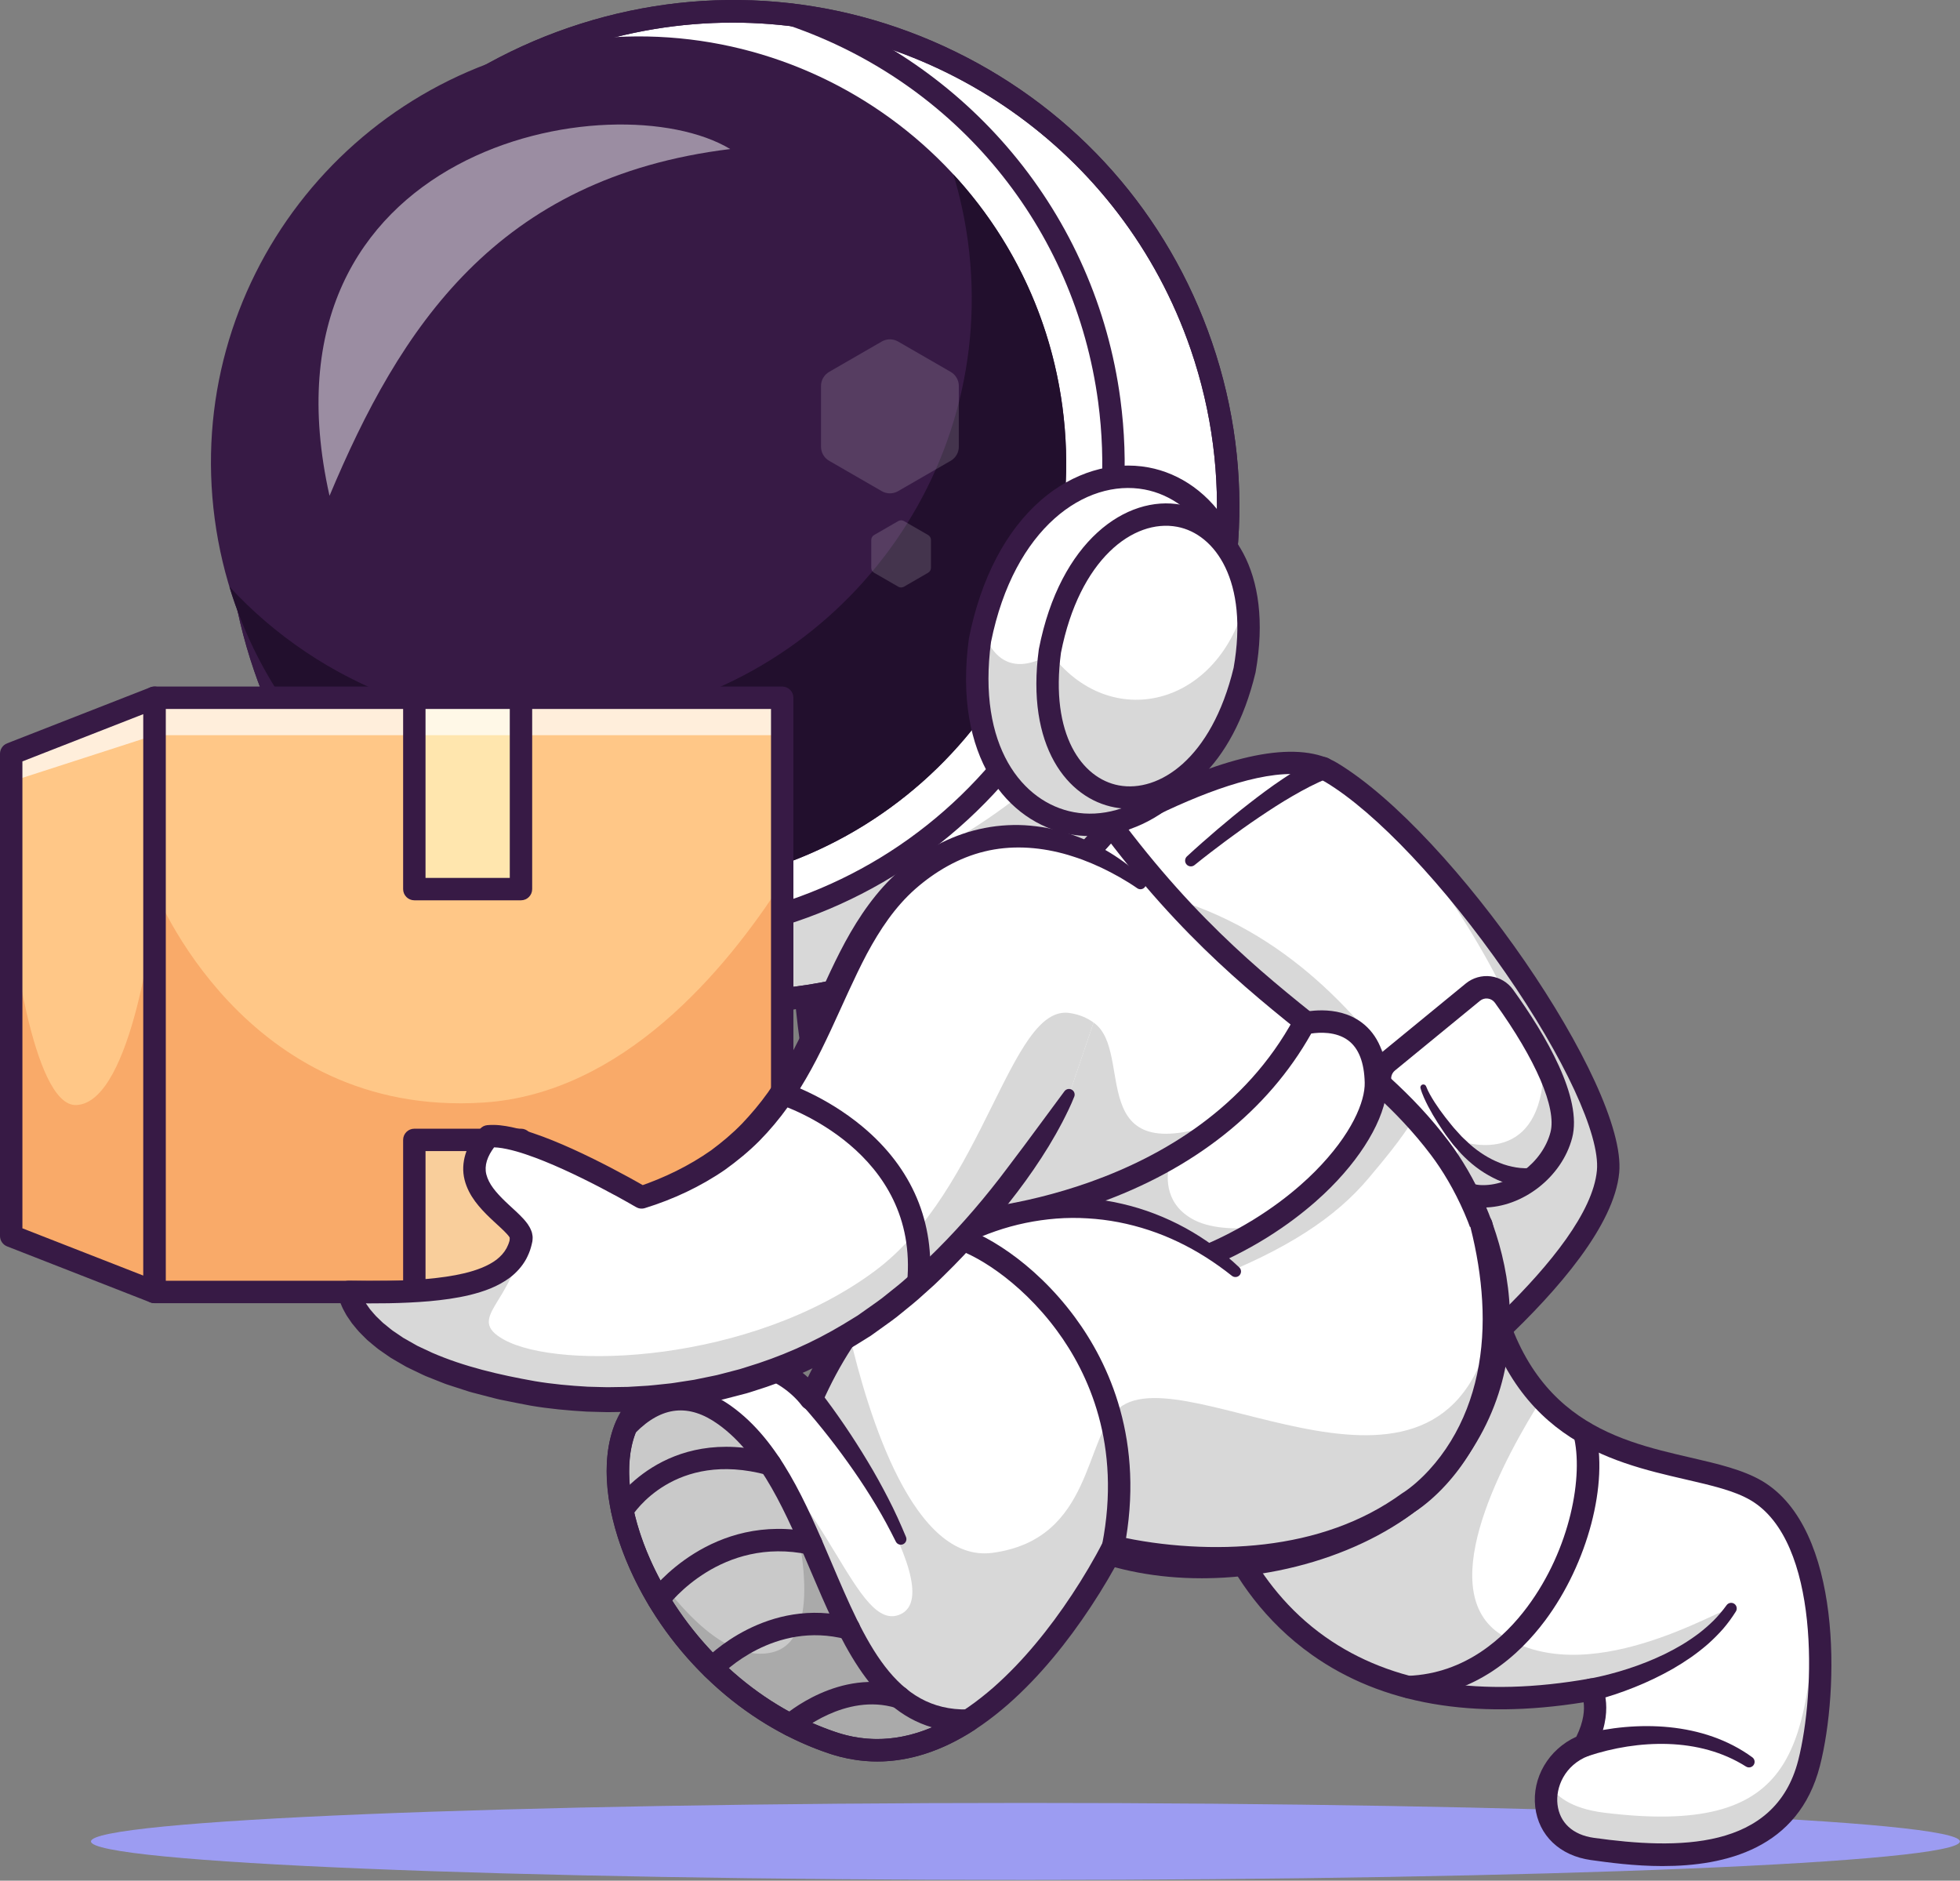 <svg width="1356" height="1301" viewBox="0 0 1356 1301" fill="none" xmlns="http://www.w3.org/2000/svg">
<rect x="0" y="0" width="1356" height="1301" fill="#808080" stroke="none"/>
<path d="M709.426 1300.49C1066.48 1300.49 1355.92 1288.56 1355.92 1273.85C1355.92 1259.14 1066.48 1247.22 709.426 1247.22C352.377 1247.22 62.932 1259.14 62.932 1273.85C62.932 1288.56 352.377 1300.49 709.426 1300.49Z" fill="#9C9CF2"/>
<path d="M954.705 988.899C954.705 988.899 976.168 973.494 1003.3 950.535C1008.58 946.017 1014.11 941.237 1019.72 936.24C1020.63 935.475 1021.51 934.671 1022.39 933.867C1025.06 931.46 1027.77 929.005 1030.47 926.496C1069.33 890.506 1109.23 845.566 1112.51 810.418C1117.85 752.984 998.158 580.697 921.015 534.387C900.685 522.169 867.571 528.319 833.595 541.099C833.363 541.176 833.13 541.283 832.908 541.36C807.987 550.784 782.646 563.753 761.629 575.612C759.759 576.653 757.924 577.699 756.152 578.731C752.558 580.794 749.159 582.804 745.909 584.736C743.391 586.247 740.965 587.695 738.665 589.104C722.214 599.133 711.773 606.344 711.773 606.344L735.362 643.496L747.391 662.436L769.677 697.57L776.428 708.194L954.705 988.894V988.899Z" fill="white"/>
<path d="M735.361 643.501L747.381 662.436L912.007 921.644L954.714 988.889C954.714 988.889 955.165 988.565 956.007 987.95C956.244 987.771 956.53 987.562 956.835 987.34C957.073 987.16 957.344 986.962 957.61 986.758C957.823 986.618 958.027 986.458 958.24 986.313C958.317 986.245 958.414 986.187 958.491 986.124C958.874 985.838 959.305 985.524 959.741 985.185C959.847 985.127 959.935 985.049 960.046 984.967C960.409 984.691 960.792 984.405 961.203 984.105C961.76 983.698 962.327 983.262 962.927 982.807C963.349 982.478 963.814 982.139 964.274 981.79C964.748 981.432 965.218 981.073 965.707 980.7C966.322 980.235 966.961 979.737 967.63 979.243C968.966 978.211 970.38 977.131 971.867 975.969C973.194 974.962 974.564 973.887 976.003 972.754C977.654 971.451 979.392 970.1 981.174 968.671C987.78 963.412 995.286 957.305 1003.28 950.526C1004.84 949.209 1006.42 947.857 1008.01 946.497C1009.12 945.547 1010.25 944.564 1011.39 943.577C1014.12 941.204 1016.93 938.744 1019.73 936.245C1061.64 898.922 1108.92 848.835 1112.49 810.437C1116.92 763.144 1036.54 637.961 964.923 569.37C1017.84 635.942 1062.68 715.788 1059.34 751.435C1057.69 769.057 1045.6 789.909 1028.86 810.989C1021.72 819.968 1007.55 817.459 1003.62 806.684C1003.6 806.597 1003.56 806.51 1003.53 806.423C996.259 786.704 985.504 765.9 969.504 743.856C935.203 696.63 879.164 633.55 787.972 615.874C785.831 615.448 762.935 628.049 735.361 643.501Z" fill="#D8D8D8"/>
<path d="M952.565 999.974L701.217 604.194L707.362 599.961C707.75 599.695 746.684 572.983 791.997 550.789C854.651 520.101 899.407 512.338 925.01 527.718C1005.44 576.024 1125.85 750.849 1120.23 811.144C1113.46 883.712 965.519 990.671 959.224 995.185L952.56 999.969L952.565 999.974ZM722.336 608.547L956.793 977.722C985.655 956.056 1099.43 867.232 1104.8 809.711C1107.08 785.28 1082.17 731.478 1041.34 672.649C999.495 612.368 951.863 561.927 917.03 541.007C876.598 516.73 768.249 578.043 722.336 608.547Z" fill="#371A45"/>
<path d="M1018.98 686.349L960.166 734.563C954.917 738.863 953.222 746.161 956.065 752.325C966.491 774.892 993.276 825.769 1023.57 827.517C1048.71 828.97 1073.92 809.057 1080.16 785.241C1087.16 758.606 1056.71 711.637 1040.53 689.163C1035.5 682.175 1025.63 680.891 1018.97 686.349" fill="white"/>
<path d="M956.081 752.325C966.492 774.892 993.292 825.764 1023.58 827.508C1048.74 828.965 1073.92 809.047 1080.18 785.231C1084.46 768.849 1074.6 744.776 1062.61 723.449C1066.8 735.367 1068.09 746.534 1066.35 755.672C1056.39 808.021 1007.89 788.563 1007.89 788.563C1007.89 788.563 1009.94 800.113 1007.05 802.868C994.991 814.403 968.12 770.156 954.744 746.94C954.836 748.756 955.267 750.582 956.081 752.325Z" fill="#D8D8D8"/>
<path d="M1026.15 835.339C1025.14 835.339 1024.13 835.31 1023.13 835.251C989.799 833.324 962.399 784.505 949.034 755.575C944.714 746.214 947.271 735.11 955.256 728.568L1014.07 680.354C1018.89 676.403 1025.2 674.601 1031.38 675.405C1037.55 676.214 1043.18 679.579 1046.82 684.635C1069.48 716.098 1094.95 759.435 1087.66 787.207C1080.55 814.326 1053.36 835.334 1026.14 835.334L1026.15 835.339ZM1023.89 692.34L965.077 740.553C962.549 742.621 961.741 746.127 963.101 749.076C983.073 792.297 1005.85 818.733 1024.02 819.779C1044.89 820.97 1067.17 804.268 1072.67 783.275C1077.03 766.655 1062.67 733.168 1034.24 693.691C1033.08 692.069 1031.34 691.032 1029.36 690.776C1027.38 690.514 1025.43 691.076 1023.88 692.345L1023.89 692.34Z" fill="#371A45"/>
<path d="M1061.51 821.406C1060.95 821.473 1060.59 821.483 1060.25 821.503C1059.9 821.517 1059.53 821.536 1059.21 821.532C1058.56 821.522 1057.87 821.541 1057.24 821.498C1055.97 821.44 1054.71 821.348 1053.48 821.178C1051.02 820.883 1048.62 820.418 1046.28 819.803C1041.62 818.553 1037.1 816.931 1032.93 814.723C1024.5 810.481 1017.14 804.684 1010.87 798.098C1009.33 796.437 1007.86 794.708 1006.37 793.018C1004.84 791.352 1003.6 789.463 1002.21 787.701L1000.2 785.013L998.327 782.282C997.082 780.466 995.881 778.611 994.695 776.752C992.322 773.032 990.075 769.216 988.022 765.284C987.005 763.308 986.017 761.318 985.121 759.265C984.225 757.163 983.412 755.216 982.753 752.751C982.462 751.662 983.111 750.543 984.201 750.253C985.223 749.981 986.274 750.533 986.637 751.502L986.714 751.705C987.339 753.391 988.341 755.395 989.334 757.192C990.346 759.032 991.46 760.839 992.598 762.625C994.898 766.19 997.392 769.657 1000.01 773.028C1001.32 774.713 1002.64 776.393 1004 778.035L1006.05 780.505L1008.17 782.839C1009.62 784.355 1010.92 786.011 1012.47 787.405C1013.99 788.829 1015.47 790.287 1017.01 791.667C1023.23 797.12 1030.2 801.551 1037.59 804.442C1041.25 805.982 1045.08 806.931 1048.86 807.585C1050.76 807.899 1052.66 808.084 1054.52 808.127C1055.46 808.176 1056.36 808.146 1057.26 808.108C1057.71 808.098 1058.11 808.035 1058.55 808.006C1058.77 807.992 1058.94 807.958 1059.13 807.933C1059.33 807.909 1059.51 807.88 1059.48 807.87C1063.22 807.309 1066.7 809.88 1067.26 813.614C1067.82 817.352 1065.25 820.834 1061.51 821.396" fill="#371A45"/>
<path d="M821.178 592.421C828.108 586.005 835.125 579.845 842.272 573.738C849.42 567.651 856.67 561.67 864.113 555.888C871.556 550.106 879.11 544.426 887.038 539.113C894.97 533.806 903.091 528.682 912.118 524.382C915.982 522.542 920.612 524.178 922.452 528.048C924.292 531.912 922.656 536.542 918.791 538.382C918.636 538.455 918.481 538.522 918.326 538.585L918.254 538.614C910.191 541.801 902.166 546.096 894.292 550.643C886.399 555.196 878.675 560.222 871.028 565.38C863.377 570.537 855.856 575.932 848.418 581.452C840.994 586.973 833.599 592.639 826.437 598.431L826.403 598.455C824.689 599.845 822.17 599.579 820.785 597.864C819.459 596.218 819.657 593.835 821.178 592.421Z" fill="#371A45"/>
<path d="M1251.59 1219.65C1233.24 1291.41 1152.89 1286.18 1101.62 1279.04C1074.81 1275.3 1065.46 1253.18 1071.25 1233.92C1074.6 1222.75 1083.04 1212.54 1096.16 1207.44C1105.13 1190.86 1104.08 1178.81 1102.57 1172.91C1101.89 1170.23 1101.1 1168.82 1101.1 1168.82C867.469 1210.06 835.914 1020.85 835.914 1020.85L1026.06 870.162C1032.64 916.322 1047.62 946.773 1066.7 967.499C1112.29 1017.07 1181.31 1011.06 1215.29 1031.25C1239.42 1045.58 1251.86 1077.49 1256.76 1112.59V1112.6C1262.07 1150.61 1258.58 1192.35 1251.59 1219.65Z" fill="white"/>
<path d="M1251.59 1219.65C1233.25 1291.41 1152.9 1286.18 1101.62 1279.04C1074.81 1275.3 1065.46 1253.18 1071.25 1233.92C1076.13 1242.31 1086.8 1251.1 1109.74 1253.95C1243.01 1270.49 1248.16 1209.54 1256.76 1112.6C1262.07 1150.61 1258.58 1192.35 1251.59 1219.65Z" fill="#D8D8D8"/>
<path d="M1102.57 1172.91C1101.89 1170.23 1101.1 1168.82 1101.1 1168.82C867.469 1210.06 835.914 1020.85 835.914 1020.85L1026.06 870.162C1032.64 916.322 1047.62 946.773 1066.7 967.499C1041.67 1007.02 991.751 1097.53 1036.54 1129.48C1096.27 1172.05 1190.82 1111.91 1197.72 1112.6C1203.88 1113.21 1165.78 1155.1 1102.57 1172.91Z" fill="#D8D8D8"/>
<path d="M1150.37 1290.89C1130.5 1290.89 1112.42 1288.36 1100.55 1286.71C1079.14 1283.72 1064.42 1269.66 1062.14 1250.02C1059.79 1229.75 1071.37 1210.17 1090.56 1201.4C1095.92 1190.53 1096.25 1182.44 1095.61 1177.6C1019.04 1189.88 955.891 1178.89 907.809 1144.89C841.605 1098.08 828.772 1025.19 828.258 1022.11C827.794 1019.33 828.878 1016.52 831.087 1014.77L1021.23 864.089C1023.41 862.365 1026.34 861.939 1028.91 862.965C1031.49 863.992 1033.32 866.321 1033.71 869.067C1049.66 980.608 1116.08 995.949 1169.45 1008.28C1188.23 1012.62 1205.97 1016.71 1219.24 1024.59C1274.6 1057.49 1272.51 1169.12 1259.09 1221.57C1244.37 1279.13 1193.23 1290.88 1150.36 1290.88L1150.37 1290.89ZM1101.09 1161.08C1103.86 1161.08 1106.47 1162.58 1107.86 1165.06C1108.27 1165.81 1117.84 1183.65 1102.97 1211.14C1102.09 1212.75 1100.67 1214.01 1098.95 1214.67C1082.3 1221.13 1076.17 1236.6 1077.53 1248.24C1079 1260.91 1088.17 1269.34 1102.69 1271.36C1160.08 1279.37 1228.02 1280.5 1244.08 1217.73C1256.11 1170.72 1259.05 1066.27 1211.32 1037.92C1200.14 1031.27 1184.3 1027.62 1165.97 1023.38C1113.08 1011.16 1041.37 994.608 1020.55 884.409L844.481 1023.94C848.283 1039.85 864.879 1095.67 916.932 1132.38C962.918 1164.8 1024.42 1174.5 1099.73 1161.2C1100.18 1161.12 1100.63 1161.08 1101.08 1161.08L1101.09 1161.08Z" fill="#371A45"/>
<path d="M974.391 1174.78C970.25 1174.78 966.812 1171.51 966.652 1167.33C966.488 1163.05 969.824 1159.46 974.1 1159.29C1014.05 1157.76 1040.99 1132.59 1056.55 1111.74C1086.76 1071.28 1095.63 1020.37 1088.65 993C1087.59 988.855 1090.09 984.632 1094.24 983.576C1098.38 982.516 1102.61 985.02 1103.67 989.17C1113.07 1026.04 1098.48 1081.49 1068.97 1121.02C1051.39 1144.57 1020.76 1173.01 974.696 1174.78C974.594 1174.78 974.493 1174.78 974.396 1174.78H974.391Z" fill="#371A45"/>
<path d="M998.144 1017.17C937.94 1088.98 770.598 1118.61 689.377 1025.89C670.122 1003.9 652.863 978.952 637.676 952.124C622.509 925.353 609.376 896.685 598.335 867.145C569.201 789.255 554.576 705.4 555.274 634.542C556.785 480.507 661.928 419.896 754.869 551.752C822.182 647.249 880.216 688.102 929.069 727.851C946.773 742.262 963.258 756.519 978.58 773.197C984.624 779.803 990.493 786.795 996.168 794.311C1034.06 844.462 1064 938.603 998.144 1017.17Z" fill="white"/>
<path d="M978.579 773.198C969.068 788.752 956.206 803.842 947.024 814.825C924.012 842.273 890.54 864.317 835.915 885.644C765.27 913.228 687.787 937.383 637.676 952.124C622.509 925.354 609.375 896.685 598.334 867.145C630.47 823.755 732.262 690.407 756.592 707.376C785.59 727.599 748.146 811.28 846.433 775.522C862.685 769.614 898.075 744.452 929.068 727.851C946.773 742.263 963.257 756.519 978.579 773.198Z" fill="#D8D8D8"/>
<path d="M831.276 1091.8C770.321 1091.8 717.948 1070.27 683.555 1030.99C641.022 982.424 605.584 916.792 581.075 841.184C558.799 772.476 546.886 699.061 547.52 634.465C548.343 551.239 578.954 490.154 627.414 475.06C670.601 461.602 719.362 487.927 761.197 547.283C820.002 630.717 871.218 671.633 916.4 707.735C948.986 733.769 977.127 756.253 1002.35 789.643C1036.97 835.469 1076.29 936.008 1004.08 1022.15C969.233 1063.71 902.506 1091.05 834.079 1091.79C833.145 1091.8 832.21 1091.8 831.276 1091.8ZM555.268 634.543L563.017 634.62C561.913 746.645 602.809 915.271 695.216 1020.78C727.105 1057.2 776.384 1076.9 833.92 1076.29C897.029 1075.61 960.642 1049.85 992.211 1012.19C1058.17 933.514 1021.85 841.155 989.994 798.985C965.94 767.144 938.502 745.222 906.734 719.841C860.743 683.095 808.612 641.448 748.534 556.208C710.829 502.716 668.359 478.527 632.029 489.854C590.852 502.687 563.762 559.511 563.022 634.62L555.273 634.543H555.268Z" fill="#371A45"/>
<path d="M183.266 461.79C244.738 640.678 439.631 735.87 618.514 674.368C678.766 653.666 729.537 617.806 767.987 572.498C805.789 528.052 831.731 474.483 843.145 417.214C854.646 359.741 851.518 298.52 831.087 239.086C769.58 60.208 574.722 -34.959 395.834 26.513C216.922 88.02 121.759 282.908 183.266 461.79Z" fill="white"/>
<path d="M226.607 547.055C311.954 669.032 470.716 725.182 618.514 674.368C678.766 653.666 729.536 617.801 767.992 572.498C769.174 571.118 770.345 569.704 771.493 568.3C773.813 565.481 776.099 562.639 778.317 559.747C779.425 558.314 780.53 556.856 781.605 555.399C782.68 553.941 783.755 552.488 784.825 551.002C785.9 549.549 786.941 548.067 787.973 546.556C789.009 545.074 790.045 543.563 791.053 542.062C791.939 540.764 792.82 539.437 793.677 538.14C793.92 537.757 794.162 537.374 794.409 537.021C795.208 535.767 796.012 534.517 796.781 533.268C799.338 529.297 801.75 525.258 804.075 521.205C804.995 519.587 805.92 517.975 806.811 516.333C807.968 514.28 809.087 512.197 810.176 510.12C810.322 509.878 810.457 509.607 810.573 509.374C811.571 507.466 812.559 505.534 813.547 503.568C816.777 497.098 819.804 490.541 822.598 483.902C823.431 481.965 824.264 479.994 825.029 478.003C825.252 477.5 825.44 477.006 825.634 476.507C826.283 474.909 826.903 473.316 827.484 471.703C828.399 469.321 829.281 466.938 830.128 464.531C830.525 463.442 830.898 462.386 831.261 461.301C831.755 459.887 832.22 458.473 832.68 457.035C832.719 456.904 832.763 456.802 832.806 456.672C833.276 455.291 833.716 453.916 834.123 452.546C834.879 450.158 835.6 447.742 836.293 445.335C836.947 443.059 837.6 440.778 838.191 438.512C839.121 434.981 840.017 431.451 840.85 427.906C841.252 426.134 841.649 424.332 842.051 422.565C842.424 420.802 842.787 419.005 843.155 417.209C840.453 401.049 835.702 387.131 829.431 375.494C786.443 295.639 672.601 322.806 666.839 459.282C667.788 503.263 681.546 534.74 701.096 553.549C669.071 578.159 632.572 598.048 592.3 611.893C462.759 656.421 325.712 627.419 226.617 547.05" fill="#D8D8D8"/>
<path d="M507.466 700.746C362.007 700.746 225.788 609.385 175.919 464.314C145.502 375.833 151.366 280.806 192.427 196.738C233.488 112.669 304.825 49.618 393.305 19.206C481.786 -11.211 576.813 -5.346 660.881 35.714C744.95 76.775 808.001 148.112 838.418 236.593C901.203 419.243 803.682 618.915 621.031 681.705C583.452 694.62 545.147 700.756 507.466 700.756V700.746ZM506.885 15.651C470.861 15.651 434.269 21.511 398.342 33.86C313.779 62.925 245.595 123.187 206.35 203.537C167.105 283.886 161.507 374.71 190.573 459.277C250.578 633.845 441.422 727.047 615.99 667.042C790.548 607.036 883.74 416.182 823.754 241.624C776.098 102.984 645.889 15.651 506.88 15.651H506.885Z" fill="#371A45"/>
<path d="M507.466 700.746C362.007 700.746 225.788 609.385 175.919 464.314C145.502 375.833 151.366 280.806 192.427 196.738C233.488 112.669 304.825 49.618 393.305 19.206C481.786 -11.211 576.813 -5.346 660.881 35.714C744.95 76.775 808.001 148.112 838.418 236.593C901.203 419.243 803.682 618.915 621.031 681.705C583.452 694.62 545.147 700.756 507.466 700.756V700.746ZM506.885 15.651C470.861 15.651 434.269 21.511 398.342 33.86C313.779 62.925 245.595 123.187 206.35 203.537C167.105 283.886 161.507 374.71 190.573 459.277C250.578 633.845 441.422 727.047 615.99 667.042C790.548 607.036 883.74 416.182 823.754 241.624C776.098 102.984 645.889 15.651 506.88 15.651H506.885Z" fill="#371A45"/>
<path d="M735.024 281.431C756.54 442.923 642.694 591.201 480.746 612.61C318.797 634.02 170.065 520.454 148.549 358.962C127.028 197.464 240.874 49.191 402.827 27.782C564.78 6.373 713.508 119.933 735.024 281.431Z" fill="#371A45"/>
<path d="M480.755 612.61C334.972 631.884 199.901 541.791 158.699 405.81C221.77 474.11 316.124 511.728 415.418 498.595C577.376 477.19 691.217 328.928 669.696 167.415C667.546 151.299 664.137 135.667 659.565 120.597C699.353 163.677 726.704 218.98 735.033 281.431C756.535 442.924 642.693 591.206 480.755 612.61Z" fill="#220F2D"/>
<path d="M440.977 655.584C381.267 655.584 323.247 639.787 271.024 609.027C267.339 606.857 266.109 602.107 268.278 598.417C270.448 594.726 275.203 593.501 278.889 595.671C341.18 632.359 412.12 646.727 484.043 637.235C568.968 626.01 644.422 582.475 696.5 514.648C748.573 446.832 771.038 362.85 759.759 278.172C743.638 157.27 661.739 57.463 546.014 17.695C541.966 16.305 539.816 11.894 541.205 7.85C542.595 3.806 546.997 1.651 551.051 3.041C609.221 23.032 660.829 58.553 700.292 105.768C740.854 154.297 766.728 213.208 775.115 276.128C786.941 364.918 763.386 452.977 708.786 524.087C654.189 595.187 575.094 640.829 486.067 652.596C470.977 654.591 455.917 655.579 440.972 655.579L440.977 655.584Z" fill="#371A45"/>
<path d="M855.737 463.776C818.085 621.157 657.183 596.663 677.982 442.793C711.392 276.399 883.388 302.554 855.737 463.776Z" fill="white"/>
<path d="M743.178 570.291C694.892 563.303 664.911 500.939 679.502 434.783C703.734 507.641 787.793 398.497 795.934 365.795C917.722 408.372 831.59 585.022 743.178 570.291Z" fill="#D8D8D8"/>
<path d="M754.084 578.348C749.3 578.348 744.602 577.912 740.036 577.06C697.299 569.079 659.168 524.149 670.306 441.756L670.388 441.267C678.669 400.017 695.929 367.044 720.292 345.906C742.234 326.874 769.329 318.651 794.632 323.363C838.061 331.445 878.095 379.242 863.373 465.083L863.271 465.577C844.279 544.963 795.968 578.348 754.084 578.348ZM685.628 444.076C675.962 516.222 707.396 555.205 742.878 561.83C780.389 568.837 829.29 540.643 848.138 462.221C860.971 386.884 827.949 345.334 791.794 338.603C751.13 331.039 701.624 364.836 685.628 444.081V444.076Z" fill="#371A45"/>
<path d="M861.052 463.568C830.408 591.075 709.554 574.76 726.363 450.304C753.104 313.824 884.418 331.698 861.052 463.568Z" fill="white"/>
<path d="M861.063 463.572C864.448 444.444 864.583 427.756 862.269 413.538C844.06 489.418 767.435 507.437 726.253 451.103C710.093 574.832 830.462 590.803 861.063 463.572Z" fill="#D8D8D8"/>
<path d="M781.434 559.476C777.933 559.476 774.5 559.157 771.158 558.532C738.519 552.425 709.637 516.265 718.683 449.267L718.761 448.812C733.405 374.08 779.371 342.123 817.217 349.184C850.772 355.446 881.188 394.332 868.68 464.914L868.583 465.374C852.68 531.539 814.214 559.471 781.43 559.471L781.434 559.476ZM734.01 451.567C726.417 508.338 748.611 538.546 774.011 543.302C801.575 548.459 838.19 525.21 853.464 461.984C864.031 401.935 840.626 369.315 814.374 364.419C784.064 358.763 746.756 386.889 734.01 451.567Z" fill="#371A45"/>
<g opacity="0.5">
<g opacity="0.5">
<path opacity="0.6" d="M610.047 236.248C613.531 234.238 617.823 234.238 621.307 236.248L657.717 257.254C661.205 259.266 663.354 262.986 663.354 267.013V309.011C663.354 313.037 661.205 316.757 657.717 318.769L621.307 339.775C617.823 341.785 613.531 341.785 610.047 339.775L573.636 318.769C570.149 316.757 568 313.037 568 309.011V267.013C568 262.986 570.149 259.266 573.636 257.254L610.047 236.248Z" fill="white"/>
<path opacity="0.6" d="M621.449 360.462C622.669 359.757 624.172 359.757 625.392 360.462L642.093 370.104C643.313 370.808 644.065 372.11 644.065 373.519V392.804C644.065 394.213 643.313 395.515 642.093 396.219L625.392 405.862C624.172 406.566 622.669 406.566 621.449 405.862L604.748 396.219C603.527 395.515 602.776 394.213 602.776 392.804V373.519C602.776 372.11 603.527 370.808 604.748 370.104L621.449 360.462Z" fill="white"/>
</g>
</g>
<g opacity="0.5">
<path d="M227.978 342.976C173.6 100.5 425.563 55.255 505.21 103.105C343.228 122.906 276.579 227.116 227.978 342.976Z" fill="white"/>
</g>
<path d="M1207.92 1222.03C1199.92 1216.96 1191.19 1213.18 1182.11 1210.64C1173.03 1208.1 1163.62 1206.77 1154.18 1206.44C1135.28 1205.8 1116.22 1208.94 1098.39 1214.87L1098.35 1214.88C1094.29 1216.23 1089.89 1214.03 1088.54 1209.97C1087.19 1205.91 1089.39 1201.52 1093.45 1200.17C1093.6 1200.12 1093.77 1200.07 1093.93 1200.03C1103.92 1197.4 1114.05 1195.64 1124.27 1194.73C1134.48 1193.84 1144.78 1193.81 1154.99 1194.84C1165.2 1195.88 1175.34 1197.99 1185.05 1201.41C1194.76 1204.83 1204.02 1209.58 1212.32 1215.65C1214.04 1216.91 1214.42 1219.34 1213.16 1221.06C1211.95 1222.72 1209.67 1223.13 1207.97 1222.05L1207.93 1222.03H1207.92Z" fill="#371A45"/>
<path d="M951.906 748.752C952.507 774.457 924.458 816.956 873.668 848.82C833.939 873.731 780.283 892.152 715.565 890.893L663.148 845.159C663.148 845.159 738.791 842.021 809.881 800.878C844.942 780.578 878.898 751.037 902.124 708.073C902.124 708.073 950.628 695.056 951.906 748.752Z" fill="white"/>
<path d="M873.668 848.82C833.939 873.731 780.283 892.152 715.565 890.893L663.148 845.159C663.148 845.159 738.791 842.021 809.881 800.878C806.53 812.849 805.232 831.58 824.079 842.796C836.322 850.079 854.395 850.757 873.668 848.82Z" fill="#D8D8D8"/>
<path d="M721.962 898.699C719.797 898.699 717.618 898.68 715.415 898.636C711.138 898.554 707.734 895.019 707.816 890.738C707.899 886.457 711.429 883.029 715.715 883.14C823.406 885.251 887.193 833.048 909.624 810.52C935.547 784.485 944.458 761.638 944.157 748.936C943.828 735.013 940.022 725.211 932.845 719.797C924.327 713.376 912.632 714.146 907.159 714.969C877.217 768.287 826.021 808.946 758.853 832.689C707.39 850.883 665.235 852.82 663.463 852.893C659.162 853.057 655.584 849.75 655.4 845.479C655.22 841.203 658.538 837.595 662.814 837.411C664.455 837.343 827.977 828.946 895.305 704.373C896.317 702.499 898.055 701.124 900.113 700.572C901.106 700.306 924.545 694.223 942.065 707.337C953.286 715.734 959.203 729.604 959.654 748.563C960.143 769.154 945.547 796.403 920.612 821.449C897.242 844.922 831.682 898.69 721.967 898.69L721.962 898.699Z" fill="#371A45"/>
<path d="M1033.49 910.632C1034.21 1004.31 974.395 1039.41 974.395 1039.41C889.164 1101.59 770.113 1069.88 770.113 1069.88C770.113 1069.88 730.306 1151.2 669.87 1190.29C642.208 1208.16 610.247 1217.19 575.787 1205.59C495.495 1178.53 443.214 1105.04 430.507 1044.85C425.819 1022.69 426.517 1002.33 433.122 986.759C436.434 978.952 441.238 972.347 447.592 967.33C520.871 909.431 561.201 967.33 561.201 967.33C568.678 950.303 577.414 934.865 587.157 921.092C655.342 824.452 772.747 808.161 854.82 879.658L1024.88 847.309C1030.8 870.884 1033.36 891.92 1033.49 910.632Z" fill="white"/>
<path d="M1033.5 910.632C1034.21 1004.31 974.396 1039.41 974.396 1039.41C889.165 1101.59 770.113 1069.88 770.113 1069.88C770.113 1069.88 730.307 1151.2 669.871 1190.29C642.209 1208.16 610.248 1217.19 575.787 1205.59C495.496 1178.53 443.215 1105.04 430.508 1044.85C454.721 1006.11 482.014 979.068 506.925 993.112C572.01 1029.78 592.233 1131.53 623.265 1116.56C659.275 1099.19 561.201 967.33 561.201 967.33C568.678 950.303 577.415 934.865 587.158 921.092C600.95 980.87 632.427 1081.5 686.684 1074.2C756.593 1064.78 749.736 993.809 774.298 973.993C821.116 936.182 1003.32 1074.51 1033.5 910.632Z" fill="#D8D8D8"/>
<path d="M669.87 1190.29C642.209 1208.16 610.247 1217.19 575.787 1205.59C501.656 1180.62 451.408 1116.06 434.13 1058.91C425.8 1031.39 425.122 1005.59 433.123 986.758C448.793 970.39 472.212 958.09 501.404 978.991C520.368 992.569 534.334 1012.91 546.15 1035.71C581.133 1103.12 597.502 1191.93 669.831 1190.29H669.87Z" fill="#C9C9C9"/>
<path d="M669.869 1190.29C642.208 1208.16 610.247 1217.19 575.786 1205.59C501.655 1180.62 451.407 1116.06 434.129 1058.91C456.056 1095.87 495.418 1150.54 532.861 1143.35C571.292 1135.97 552.696 1058.99 546.149 1035.71C581.133 1103.12 597.501 1191.93 669.831 1190.29H669.869Z" fill="#AAAAAA"/>
<path d="M606.954 1218.55C595.665 1218.55 584.445 1216.68 573.312 1212.93C514.096 1192.98 462.783 1145.51 436.037 1085.96C418.574 1047.07 414.913 1009.81 425.989 983.732C426.357 982.87 426.875 982.08 427.524 981.402C451.267 956.598 479.108 953.499 505.912 972.695C539.384 996.642 557.544 1039.31 575.099 1080.57C598.644 1135.91 619.017 1183.71 669.647 1182.54C673.124 1182.46 676.233 1184.7 677.25 1188.01C678.267 1191.32 676.983 1194.91 674.068 1196.79C651.651 1211.28 629.181 1218.55 606.949 1218.55L606.954 1218.55ZM439.722 991.083C431.146 1012.9 435.006 1045.83 450.173 1079.6C475.18 1135.29 523.064 1179.64 578.261 1198.24C599.956 1205.55 622.252 1204.42 644.799 1194.92C601.554 1182.32 580.91 1133.8 560.842 1086.63C544.12 1047.34 526.832 1006.71 496.895 985.291C476.648 970.792 457.936 972.686 439.722 991.083Z" fill="#371A45"/>
<path d="M430.497 1052.58C429.107 1052.58 427.698 1052.21 426.434 1051.42C422.807 1049.18 421.674 1044.43 423.906 1040.79C424.25 1040.23 459.282 984.86 534.89 1005.42C539.021 1006.54 541.457 1010.8 540.333 1014.93C539.21 1019.06 534.958 1021.49 530.823 1020.37C466.701 1002.94 438.27 1047.04 437.093 1048.93C435.621 1051.28 433.088 1052.58 430.497 1052.58V1052.58Z" fill="#371A45"/>
<path d="M455.564 1114.3C453.951 1114.3 452.329 1113.8 450.939 1112.76C447.515 1110.2 446.803 1105.36 449.356 1101.94C451.084 1099.62 492.421 1045.3 562.809 1060.22C566.998 1061.11 569.666 1065.22 568.78 1069.41C567.894 1073.6 563.778 1076.26 559.594 1075.38C499.099 1062.55 463.278 1109.2 461.782 1111.19C460.261 1113.22 457.927 1114.3 455.569 1114.3H455.564Z" fill="#371A45"/>
<path d="M492.841 1161.62C490.924 1161.62 489.006 1160.91 487.51 1159.5C484.41 1156.55 484.275 1151.66 487.209 1148.56C488.953 1146.72 530.551 1103.64 589.263 1118.98C593.404 1120.07 595.883 1124.3 594.803 1128.44C593.719 1132.58 589.491 1135.06 585.346 1133.98C535.646 1120.98 499.95 1157.66 498.459 1159.22C496.933 1160.82 494.89 1161.63 492.841 1161.63V1161.62Z" fill="#371A45"/>
<path d="M546.818 1201.01C544.667 1201.01 542.532 1200.13 541.002 1198.39C538.173 1195.18 538.474 1190.3 541.675 1187.47C543.253 1186.07 580.891 1153.36 624.353 1166.68C628.445 1167.94 630.746 1172.27 629.491 1176.36C628.237 1180.45 623.903 1182.75 619.811 1181.5C584.75 1170.75 552.256 1198.8 551.931 1199.08C550.459 1200.38 548.634 1201.01 546.818 1201.01Z" fill="#371A45"/>
<path d="M1032.39 845.411C1036.79 862.903 1039.82 880.845 1040.86 899.034C1041.93 917.203 1040.87 935.654 1037.07 953.693C1033.28 971.712 1026.6 989.291 1016.86 1005.14C1012.01 1013.07 1006.4 1020.55 1000.07 1027.43C996.913 1030.87 993.576 1034.16 990.022 1037.26C988.244 1038.81 986.419 1040.32 984.525 1041.78C983.576 1042.5 982.608 1043.22 981.61 1043.92L980.08 1044.97C979.523 1045.34 979.092 1045.63 978.317 1046.1L978.961 1045.67C963.988 1056.57 947.401 1065.13 930.099 1071.34C912.786 1077.58 894.791 1081.53 876.689 1083.68C858.577 1085.82 840.34 1086.2 822.233 1085.15C813.178 1084.61 804.151 1083.72 795.163 1082.46C790.669 1081.84 786.185 1081.11 781.705 1080.29C777.177 1079.44 772.863 1078.57 768.122 1077.37L777.076 1073.29C773.628 1080.14 770.083 1086.44 766.325 1092.83C762.586 1099.19 758.674 1105.42 754.615 1111.57C746.499 1123.87 737.758 1135.78 728.262 1147.13C718.789 1158.5 708.499 1169.28 697.259 1179.16C685.976 1188.97 673.709 1197.93 660.096 1204.89C646.527 1211.84 631.539 1216.79 615.927 1218.13C600.391 1219.59 584.314 1217.1 570.013 1211.78C541.684 1201.72 515.689 1185.6 493.693 1165.37C471.669 1145.15 453.354 1120.99 439.959 1094.21C433.291 1080.81 427.848 1066.72 424.22 1052.02C420.637 1037.34 418.695 1021.97 420.312 1006.29C421.126 998.477 422.961 990.584 426.201 983.034C429.455 975.514 434.327 968.351 440.777 962.753C441.547 962.07 442.463 961.329 443.179 960.773L445.417 959.039C446.908 957.882 448.453 956.777 449.979 955.659C453.078 953.46 456.23 951.329 459.499 949.334C466.032 945.339 472.962 941.809 480.323 939.068C487.669 936.322 495.485 934.39 503.548 933.712C511.601 933.029 519.887 933.654 527.805 935.746C535.732 937.818 543.243 941.286 549.965 945.789C553.33 948.041 556.507 950.545 559.476 953.286C560.963 954.661 562.401 956.09 563.786 957.591C564.478 958.346 565.161 959.116 565.834 959.915L566.841 961.155C567.205 961.62 567.461 961.944 567.95 962.627L553.665 964.022C566.105 935.726 583.244 909.203 605.181 886.98C627.084 864.844 653.932 847.048 683.825 837.265C713.598 827.367 746.175 825.585 776.616 832.834C791.846 836.345 806.5 842.065 820.103 849.493C833.696 856.965 846.234 866.181 857.372 876.738C858.926 878.21 858.989 880.665 857.517 882.22C856.127 883.687 853.837 883.808 852.282 882.578C840.732 873.392 828.316 865.421 815.149 859.14C801.996 852.825 788.102 848.258 773.913 845.493C766.814 844.118 759.632 843.237 752.441 842.82C745.245 842.37 738.024 842.423 730.852 842.975C716.509 844.103 702.31 847.004 688.717 851.726C661.481 861.106 636.784 877.44 616.585 898.181C596.309 918.932 580.507 943.915 568.745 970.637C566.914 974.797 562.057 976.686 557.897 974.855C556.59 974.279 555.505 973.402 554.691 972.342L554.459 972.032L553.931 971.344L553.224 970.477C552.735 969.896 552.221 969.31 551.694 968.729C550.628 967.572 549.5 966.443 548.333 965.363C545.989 963.194 543.471 961.204 540.827 959.426C535.539 955.867 529.727 953.194 523.655 951.591C511.485 948.356 498.308 949.586 485.887 954.177C479.664 956.434 473.601 959.436 467.766 962.937C464.841 964.685 461.988 966.584 459.165 968.545C457.77 969.562 456.366 970.555 454.996 971.61L452.937 973.189C452.226 973.736 451.732 974.133 451.146 974.647C446.632 978.531 443.092 983.586 440.579 989.315C438.085 995.063 436.521 1001.4 435.814 1007.97C434.351 1021.13 435.983 1034.95 439.276 1048.31C442.584 1061.71 447.62 1074.8 453.843 1087.29C466.337 1112.29 483.567 1135.03 504.178 1153.94C524.768 1172.88 548.972 1187.85 575.219 1197.17C578.546 1198.38 581.66 1199.36 584.909 1200.21C588.139 1201.06 591.413 1201.69 594.706 1202.16C601.287 1203.1 607.96 1203.28 614.59 1202.69C627.869 1201.55 640.895 1197.31 653.055 1191.09C665.239 1184.87 676.542 1176.66 687.08 1167.5C697.579 1158.27 707.341 1148.06 716.387 1137.19C725.463 1126.35 733.879 1114.89 741.705 1103.03C745.618 1097.1 749.395 1091.08 752.993 1084.96C756.572 1078.88 760.117 1072.56 763.172 1066.47C764.858 1063.12 768.635 1061.5 772.126 1062.4C775.981 1063.37 780.349 1064.27 784.538 1065.05C788.776 1065.83 793.042 1066.52 797.328 1067.12C805.894 1068.32 814.519 1069.17 823.158 1069.67C840.437 1070.69 857.783 1070.31 874.878 1068.29C891.968 1066.26 908.815 1062.55 924.873 1056.76C940.927 1051 956.152 1043.13 969.852 1033.15L970.046 1033.02L970.496 1032.73L971.518 1032.07L972.714 1031.25C973.518 1030.69 974.322 1030.09 975.121 1029.48C976.724 1028.25 978.298 1026.95 979.842 1025.6C982.932 1022.9 985.886 1019.99 988.69 1016.94C994.298 1010.84 999.32 1004.15 1003.67 997.039C1012.41 982.826 1018.46 966.957 1021.93 950.487C1025.41 934.002 1026.41 916.932 1025.41 899.915C1024.44 882.883 1021.59 865.89 1017.38 849.193C1016.34 845.048 1018.85 840.835 1023.01 839.789C1027.16 838.743 1031.36 841.261 1032.41 845.411H1032.39Z" fill="#371A45"/>
<path d="M770.127 1077.62C769.633 1077.62 769.134 1077.57 768.631 1077.48C764.432 1076.65 761.691 1072.58 762.514 1068.39C775.996 999.422 752.911 949.843 731.168 920.394C704.911 884.83 672.601 866.476 658.407 863.261C654.233 862.317 651.618 858.166 652.562 853.992C653.511 849.818 657.656 847.203 661.831 848.147C678.853 852.002 714.684 871.973 743.638 911.189C767.226 943.136 792.287 996.86 777.725 1071.35C777.004 1075.05 773.759 1077.62 770.127 1077.62V1077.62Z" fill="#371A45"/>
<path d="M541.172 482.696H106.844V893.741H541.172V482.696Z" fill="#FFC787"/>
<g opacity="0.7">
<path d="M541.172 482.696H106.844V508.58H541.172V482.696Z" fill="white"/>
</g>
<path d="M541.172 610.252V893.741H106.844V615.056C106.844 615.056 168.055 773.372 334.39 762.718C430.72 756.558 502.101 671.231 541.172 610.252Z" fill="#F9AA69"/>
<path d="M541.161 901.494H106.848C102.567 901.494 99.1 898.022 99.1 893.746V482.687C99.1 478.406 102.572 474.938 106.848 474.938H541.156C545.437 474.938 548.905 478.411 548.905 482.687V893.746C548.905 898.027 545.432 901.494 541.156 901.494H541.161ZM114.601 885.997H533.413V490.435H114.596V885.997H114.601Z" fill="#371A45"/>
<path d="M360.434 482.687H286.646V615.051H360.434V482.687Z" fill="#FFE6AE"/>
<g opacity="0.7">
<path d="M360.445 482.696H286.643V508.58H360.445V482.696Z" fill="white"/>
</g>
<path d="M360.434 788.549H286.646V893.344H360.434V788.549Z" fill="#F9CE9B"/>
<path d="M360.434 622.804H286.647C282.366 622.804 278.898 619.331 278.898 615.055V482.691C278.898 478.41 282.371 474.943 286.647 474.943H360.434C364.715 474.943 368.182 478.415 368.182 482.691V615.055C368.182 619.336 364.71 622.804 360.434 622.804ZM294.395 607.307H352.686V490.439H294.395V607.307Z" fill="#371A45"/>
<path d="M360.434 901.091H286.647C282.366 901.091 278.898 897.619 278.898 893.343V788.548C278.898 784.267 282.371 780.8 286.647 780.8H360.434C364.715 780.8 368.182 784.272 368.182 788.548V893.343C368.182 897.624 364.71 901.091 360.434 901.091ZM294.395 885.595H352.686V796.296H294.395V885.595Z" fill="#371A45"/>
<path d="M106.842 482.691V893.736L7.762 854.995V521.433L106.842 482.691Z" fill="#FFC787"/>
<g opacity="0.7">
<path d="M106.842 482.691V508.571L7.762 540.59V521.433L106.842 482.691Z" fill="white"/>
</g>
<path d="M106.842 630.494V893.741L7.762 855V639.095C7.762 639.095 22.077 765.507 52.702 764.442C92.295 763.067 106.842 630.494 106.842 630.494Z" fill="#F9AA69"/>
<path d="M106.848 901.494C105.894 901.494 104.94 901.32 104.025 900.961L4.93 862.22C1.956 861.058 0 858.196 0 855.004V521.428C0 518.237 1.956 515.375 4.93 514.212L104.025 475.471C106.408 474.541 109.1 474.842 111.216 476.29C113.333 477.733 114.597 480.125 114.597 482.687V893.746C114.597 896.307 113.333 898.7 111.216 900.143C109.909 901.034 108.383 901.494 106.848 901.494ZM15.501 849.711L99.1 882.395V494.033L15.501 526.716V849.711Z" fill="#371A45"/>
<path d="M789.207 611.453L756.587 707.376L739.793 756.791C739.793 756.791 690.63 847.058 614.097 905.499C528.75 970.662 428.778 974.323 367.392 963.746C247.566 943.078 241.367 893.741 241.367 893.741C317.804 895.213 355.228 886.826 360.69 857.344C363.266 843.397 305.91 823.755 337.949 786.06C366.889 782.96 443.887 828.326 443.887 828.326C578.706 784.936 559.162 658.988 635.772 602.116C714.223 543.888 789.207 611.453 789.207 611.453Z" fill="white"/>
<path d="M756.593 707.371L739.798 756.786C739.798 756.786 690.636 847.053 614.102 905.494C528.755 970.657 428.784 974.318 367.398 963.741C247.572 943.073 241.373 893.736 241.373 893.736C317.81 895.208 355.234 886.821 360.696 857.338C356.086 901.155 321.238 911.421 348.512 926.646C387.079 948.167 519.322 943.17 605.405 879.111C680.95 822.917 698.733 695.129 739.702 700.727C746.404 701.657 751.982 704.02 756.593 707.371Z" fill="#D8D8D8"/>
<path d="M786.611 614.334C782.872 611.729 778.678 609.158 774.577 606.809C770.436 604.441 766.194 602.266 761.923 600.218C757.632 598.194 753.264 596.392 748.877 594.717C746.659 593.932 744.455 593.123 742.213 592.45C740.005 591.685 737.748 591.08 735.506 590.45C717.53 585.675 698.77 584.678 681.036 589.046C663.341 593.317 646.852 602.954 633.099 615.08C619.302 627.274 608.764 643.027 599.737 659.831C590.803 676.771 583.118 694.766 574.711 712.81C570.483 721.817 566.125 730.849 561.253 739.715C556.372 748.578 551.049 757.28 545.151 765.662C539.166 773.992 532.551 781.943 525.286 789.295C517.984 796.622 509.945 803.183 501.562 809.222C484.526 820.941 465.698 829.687 446.279 835.697L446.119 835.745C443.983 836.409 441.751 836.06 439.974 834.995C431.891 830.297 423.484 825.711 415.102 821.348C406.695 816.975 398.196 812.796 389.62 808.898C381.043 805.023 372.37 801.421 363.653 798.496C359.3 797.028 354.932 795.779 350.656 794.868C346.418 793.968 342.123 793.454 338.796 793.755L343.876 791.067C341.324 794.152 339.13 797.372 337.735 800.612C336.331 803.856 335.774 807.024 336.06 810.123C336.389 813.232 337.658 816.399 339.61 819.566C341.595 822.723 344.278 825.808 347.242 828.825C350.215 831.857 353.547 834.811 356.99 838.026C358.728 839.682 360.486 841.319 362.307 843.343C364.079 845.426 366.079 847.566 367.639 851.605C368.036 852.491 368.273 853.91 368.452 855.111C368.549 855.721 368.491 856.501 368.462 857.189L368.375 858.249L368.312 858.762L368.259 859.014C367.934 860.37 367.721 861.721 367.266 863.063C366.525 865.765 365.368 868.399 364.041 870.932C361.285 875.973 357.348 880.293 353.028 883.629C344.244 890.225 334.53 893.465 325.125 895.814C315.663 898.08 306.248 899.305 296.892 900.157C278.185 901.751 259.672 901.823 241.241 901.489H241.221L249.057 892.777C249.057 892.777 249.066 892.743 249.071 892.768L249.168 893.121C249.241 893.363 249.275 893.576 249.367 893.843L249.962 895.513C250.514 896.656 250.931 897.833 251.618 898.981C252.33 900.119 252.839 901.32 253.686 902.424L256.064 905.78C257.943 907.877 259.589 910.114 261.764 912.032L264.839 915.02L268.234 917.76C269.376 918.661 270.452 919.63 271.643 920.487L275.314 922.966L278.975 925.455C280.248 926.225 281.57 926.932 282.868 927.673L286.771 929.877L288.718 930.981C289.386 931.32 290.084 931.625 290.762 931.949L298.965 935.79C321.241 945.465 345.542 951.097 369.915 955.427C382.017 957.47 394.307 958.584 406.603 959.281L415.847 959.528C417.387 959.557 418.927 959.635 420.467 959.63L425.092 959.557L434.342 959.412L443.572 958.86C449.741 958.628 455.853 957.77 461.983 957.18C465.058 956.928 468.085 956.327 471.136 955.892L480.269 954.487L489.315 952.628L493.838 951.698C495.349 951.412 496.85 951.073 498.332 950.652L507.262 948.322L511.727 947.16C513.209 946.753 514.662 946.24 516.129 945.785C539.679 938.69 562.367 928.787 583.427 916.104L591.292 911.3L593.258 910.099L595.142 908.773L598.909 906.114C603.902 902.521 609.055 899.174 613.786 895.174C618.609 891.32 623.496 887.533 628.062 883.339L635.031 877.198C637.336 875.131 639.525 872.918 641.777 870.787C659.69 853.6 676.227 834.854 691.511 815.12C695.254 810.123 699.114 805.217 702.813 800.181L708.46 792.694C710.324 790.186 712.145 787.643 714.044 785.154L736.402 754.926L736.431 754.887C737.714 753.154 740.16 752.786 741.894 754.069C743.346 755.139 743.836 757.028 743.211 758.631C740.814 764.742 737.966 770.423 735.027 776.152C733.492 778.96 732.034 781.827 730.431 784.597L725.569 792.888C718.886 803.813 711.608 814.375 703.855 824.578C688.319 844.966 671.462 864.414 653.007 882.409C650.682 884.642 648.435 886.947 646.053 889.121L638.842 895.586C634.12 899.988 629.036 904.007 624.014 908.085C619.098 912.293 613.67 915.915 608.42 919.746L604.459 922.589L602.474 924.003L600.406 925.291L592.125 930.448C569.945 944.037 546.013 954.758 521.17 962.4C519.621 962.879 518.081 963.422 516.516 963.848L511.8 965.073L502.366 967.524C500.802 967.959 499.219 968.313 497.62 968.618L492.85 969.596L483.31 971.543L473.688 973.015C470.477 973.47 467.286 974.09 464.051 974.357C457.596 974.981 451.16 975.858 444.681 976.105L434.971 976.667L425.247 976.812L420.385 976.88C418.763 976.88 417.145 976.802 415.523 976.768L405.799 976.497C392.845 975.746 379.905 974.56 367.053 972.371C360.69 971.204 354.375 969.906 348.05 968.623C344.878 968.047 341.745 967.199 338.607 966.381L329.198 963.935C327.634 963.509 326.055 963.165 324.5 962.666L319.851 961.165L310.554 958.153C308.994 957.688 307.469 957.097 305.943 956.478L301.372 954.666L296.8 952.85C295.28 952.24 293.745 951.674 292.268 950.913L283.328 946.618C282.587 946.25 281.837 945.911 281.101 945.523L278.931 944.274L274.597 941.77C273.159 940.923 271.701 940.119 270.277 939.238L266.113 936.361L261.958 933.475C260.597 932.468 259.313 931.32 257.987 930.25L254.054 926.966L250.379 923.291C247.856 920.947 245.72 918.075 243.468 915.388C242.432 913.935 241.444 912.434 240.437 910.952C239.4 909.504 238.616 907.785 237.715 906.211C236.824 904.613 236.146 902.802 235.4 901.068L234.466 898.249C234.316 897.765 234.195 897.199 234.064 896.68L233.875 895.881L233.676 894.705C232.994 890.632 235.739 886.772 239.817 886.085C240.282 886.007 240.747 885.973 241.197 885.978L241.512 885.988H241.531C259.652 886.322 277.774 886.23 295.517 884.714C304.365 883.915 313.135 882.748 321.464 880.753C329.73 878.734 337.677 875.823 343.566 871.348C346.457 869.087 348.781 866.486 350.428 863.503C351.198 861.983 351.924 860.423 352.384 858.704C352.685 857.881 352.796 856.961 353.024 856.099L353.062 855.934C353.062 855.934 353.033 855.988 353.028 856.017C353.004 856.084 352.99 856.152 352.985 856.22C352.956 856.341 353.043 856.54 353.014 856.588C352.932 856.675 353.14 856.922 353.019 856.772C352.966 856.511 352.016 855.034 350.781 853.707C349.551 852.322 347.968 850.83 346.389 849.339C343.154 846.312 339.634 843.203 336.2 839.711C332.772 836.21 329.367 832.389 326.471 827.808C323.624 823.227 321.261 817.75 320.631 811.731C320.011 805.716 321.232 799.629 323.474 794.51C325.706 789.348 328.776 784.98 332.045 781.033L332.084 780.989C333.392 779.411 335.237 778.515 337.13 778.345C343.382 777.803 348.704 778.665 353.837 779.701C358.941 780.791 363.813 782.2 368.549 783.793C378.026 786.98 387.092 790.762 396.002 794.781C404.898 798.82 413.625 803.12 422.24 807.595C430.874 812.094 439.315 816.699 447.828 821.639L441.523 820.941C459.562 814.81 476.7 806.52 492.022 795.73C499.538 790.152 506.725 784.137 513.253 777.42C519.703 770.641 525.761 763.454 531.248 755.774C536.672 748.035 541.63 739.914 546.241 731.512C550.841 723.105 555.04 714.384 559.161 705.56C567.398 687.909 575.04 669.56 584.682 651.739C589.529 642.838 594.875 634.073 601.021 625.744C607.166 617.429 614.081 609.492 622.038 602.605C630.023 595.709 638.609 589.782 647.849 584.794C657.089 579.826 667.036 575.966 677.356 573.598C687.67 571.215 698.329 570.315 708.847 570.867C719.356 571.506 729.758 573.38 739.603 576.717C749.477 579.942 758.862 584.363 767.603 589.685C771.981 592.339 776.194 595.235 780.238 598.349C784.301 601.496 788.083 604.736 791.792 608.576C793.284 610.116 793.24 612.576 791.7 614.063C790.344 615.375 788.277 615.501 786.785 614.46L786.606 614.334H786.611Z" fill="#371A45"/>
<path d="M561.195 967.324C561.195 967.324 600.411 1013.25 623.259 1064.78L561.195 967.324Z" fill="white"/>
<path d="M567.089 962.293C573.288 970.216 578.905 978.08 584.445 986.197C589.946 994.289 595.21 1002.54 600.242 1010.92C605.307 1019.28 610.029 1027.86 614.508 1036.55C619.022 1045.23 623.022 1054.18 626.799 1063.21C627.622 1065.19 626.692 1067.46 624.722 1068.28C622.833 1069.07 620.673 1068.26 619.767 1066.45L619.719 1066.36C615.457 1057.83 610.997 1049.41 606.039 1041.25C601.114 1033.08 595.961 1025.04 590.484 1017.22C585.031 1009.39 579.375 1001.7 573.496 994.192C567.636 986.72 561.491 979.257 555.312 972.356L555.21 972.245C552.353 969.054 552.619 964.153 555.811 961.291C559.002 958.434 563.903 958.705 566.76 961.896C566.871 962.017 566.992 962.163 567.094 962.293" fill="#371A45"/>
<path d="M635.299 895.717C635.052 895.717 634.805 895.707 634.553 895.683C630.291 895.276 627.168 891.494 627.575 887.232C636.233 796.355 542.77 765.115 538.789 763.832C534.721 762.519 532.479 758.156 533.787 754.088C535.094 750.021 539.448 747.778 543.521 749.076C544.634 749.435 571.129 758.064 596.698 779.367C631.076 808.006 647.086 845.813 642.998 888.704C642.616 892.714 639.24 895.717 635.294 895.717H635.299Z" fill="#371A45"/>
<path d="M1099.59 1161.22C1103.8 1160.51 1108.46 1159.44 1112.88 1158.31C1117.35 1157.16 1121.79 1155.86 1126.19 1154.44C1135 1151.6 1143.61 1148.17 1151.91 1144.15C1156.04 1142.12 1160.09 1139.93 1164.04 1137.57C1167.96 1135.18 1171.76 1132.61 1175.41 1129.86C1179.02 1127.06 1182.46 1124.07 1185.7 1120.87C1188.88 1117.62 1191.81 1114.16 1194.47 1110.48L1194.53 1110.4C1195.78 1108.67 1198.2 1108.28 1199.94 1109.52C1201.59 1110.73 1202.02 1113 1200.96 1114.72C1198.31 1118.96 1195.35 1122.99 1192.1 1126.79C1188.8 1130.53 1185.27 1134.05 1181.56 1137.35C1177.81 1140.6 1173.9 1143.64 1169.86 1146.49C1165.8 1149.31 1161.63 1151.94 1157.37 1154.41C1148.81 1159.29 1139.93 1163.54 1130.82 1167.18C1126.26 1169.01 1121.65 1170.7 1116.98 1172.25C1112.26 1173.79 1107.7 1175.19 1102.58 1176.43C1098.42 1177.44 1094.22 1174.88 1093.22 1170.72C1092.21 1166.55 1094.77 1162.36 1098.93 1161.35C1099.09 1161.31 1099.26 1161.28 1099.43 1161.25L1099.59 1161.22L1099.59 1161.22Z" fill="#371A45"/>
</svg>
